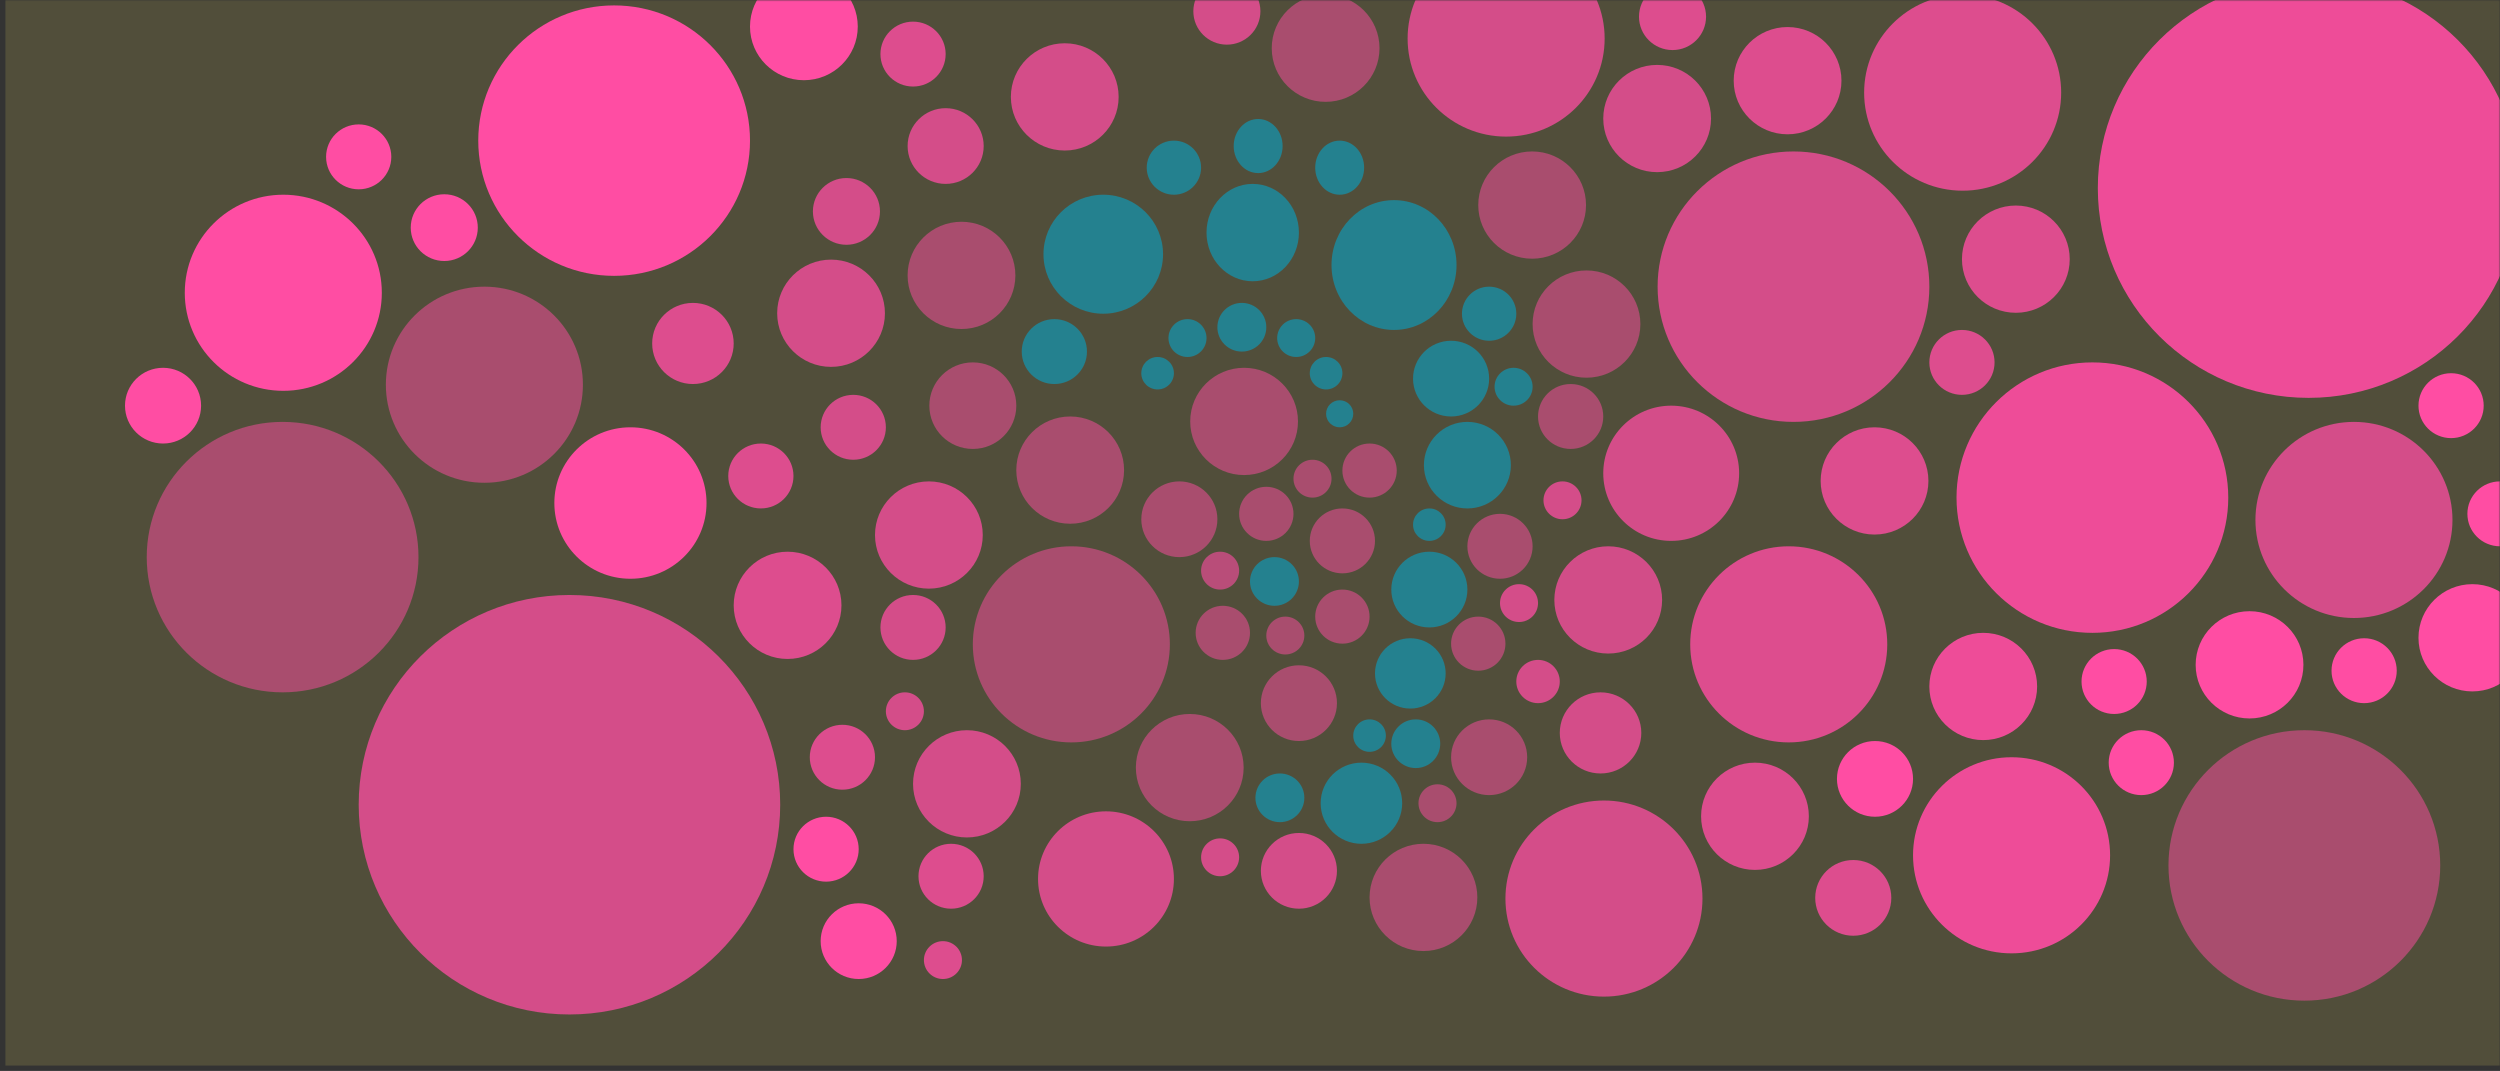 <svg xmlns="http://www.w3.org/2000/svg" fill="none" viewBox="0 0 768 329" height="329" width="768">
<rect x="0" y="0" width="768" height="329" fill="#333333" stroke="none"/>
<mask height="329" width="768" y="0" x="0" maskUnits="userSpaceOnUse" id="mask0">
<rect fill="white" height="329" width="768"></rect>
</mask>
<g mask="url(#mask0)">
<rect fill="#FFEE66" height="329" width="768" y="-1.662" x="1.67" opacity="0.15"></rect>
<ellipse fill="#FF4DA3" ry="30.121" rx="30.265" cy="89.939" cx="87.03"></ellipse>
<ellipse fill="#FF4DA3" ry="30.121" rx="30.265" cy="11.843" cx="462.682" opacity="0.75"></ellipse>
<ellipse fill="#FF4DA3" ry="30.121" rx="30.265" cy="28.459" cx="602.926" opacity="0.8"></ellipse>
<ellipse fill="#FF4DA3" ry="30.121" rx="30.265" cy="262.747" cx="617.952" opacity="0.9"></ellipse>
<ellipse fill="#FF4DA3" ry="30.121" rx="30.265" cy="276.04" cx="492.735" opacity="0.75"></ellipse>
<ellipse fill="#FF4DA3" ry="30.121" rx="30.265" cy="197.944" cx="549.5" opacity="0.8"></ellipse>
<ellipse fill="#FF4DA3" ry="30.121" rx="30.265" cy="197.944" cx="329.117" opacity="0.5"></ellipse>
<ellipse fill="#FF4DA3" ry="30.121" rx="30.265" cy="159.727" cx="723.135" opacity="0.75"></ellipse>
<ellipse fill="#FF4DA3" ry="16.474" rx="16.553" cy="36.413" cx="509.074" opacity="0.75"></ellipse>
<ellipse fill="#FF4DA3" ry="16.474" rx="16.553" cy="14.812" cx="407.231" opacity="0.5"></ellipse>
<ellipse fill="#FF4DA3" ry="16.474" rx="16.553" cy="29.767" cx="327.092" opacity="0.75"></ellipse>
<ellipse fill="#FF4DA3" ry="16.474" rx="16.553" cy="275.686" cx="437.283" opacity="0.5"></ellipse>
<ellipse fill="#FF4DA3" ry="16.474" rx="16.553" cy="24.782" cx="549.144" opacity="0.8"></ellipse>
<ellipse fill="#FF4DA3" ry="16.474" rx="16.553" cy="62.999" cx="470.674" opacity="0.5"></ellipse>
<ellipse fill="#FF4DA3" ry="16.474" rx="16.553" cy="129.464" cx="382.187" opacity="0.5"></ellipse>
<ellipse fill="#FF4DA3" ry="13.293" rx="13.357" cy="124.621" cx="298.852" opacity="0.5"></ellipse>
<ellipse fill="#FF4DA3" ry="20.77" rx="20.87" cy="145.391" cx="513.391" opacity="0.75"></ellipse>
<ellipse fill="#FF4DA3" ry="20.77" rx="20.87" cy="270.013" cx="339.757" opacity="0.75"></ellipse>
<ellipse fill="#FF4DA3" ry="16.474" rx="16.553" cy="144.418" cx="328.761" opacity="0.5"></ellipse>
<ellipse fill="#FF4DA3" ry="16.474" rx="16.553" cy="184.297" cx="494.048" opacity="0.74"></ellipse>
<ellipse fill="#FF4DA3" ry="16.474" rx="16.553" cy="235.807" cx="365.492" opacity="0.5"></ellipse>
<ellipse fill="#FF4DA3" ry="12.462" rx="12.522" cy="225.149" cx="491.687" opacity="0.75"></ellipse>
<ellipse fill="#FF4DA3" ry="16.474" rx="16.553" cy="99.555" cx="487.37" opacity="0.5"></ellipse>
<ellipse fill="#FF4DA3" ry="11.631" rx="11.687" cy="159.515" cx="362.296" opacity="0.5"></ellipse>
<ellipse fill="#FF4DA3" ry="11.631" rx="11.687" cy="216.01" cx="399.026" opacity="0.5"></ellipse>
<ellipse fill="#FF4DA3" ry="11.631" rx="11.687" cy="232.626" cx="457.461" opacity="0.5"></ellipse>
<ellipse fill="#FF4DA3" ry="11.631" rx="11.687" cy="267.52" cx="399.026" opacity="0.75"></ellipse>
<ellipse fill="#FF4DA3" ry="8.308" rx="8.348" cy="157.853" cx="389.009" opacity="0.5"></ellipse>
<ellipse fill-opacity="0.5" fill="#FF4DA3" ry="5.816" rx="5.843" cy="147.053" cx="403.2"></ellipse>
<ellipse fill="#FF4DA3" ry="5.816" rx="5.843" cy="185.27" cx="466.643" opacity="0.75"></ellipse>
<ellipse fill="#FF4DA3" ry="5.816" rx="5.843" cy="153.699" cx="480" opacity="0.75"></ellipse>
<ellipse fill="#FF4DA3" ry="5.816" rx="5.843" cy="175.301" cx="374.817" opacity="0.6"></ellipse>
<ellipse fill="#FF4DA3" ry="5.816" rx="5.843" cy="195.24" cx="394.852" opacity="0.5"></ellipse>
<ellipse fill="#FF4DA3" ry="5.816" rx="5.843" cy="246.75" cx="441.6" opacity="0.5"></ellipse>
<ellipse fill="#FF4DA3" ry="5.816" rx="5.843" cy="263.366" cx="374.817" opacity="0.75"></ellipse>
<ellipse fill="#FF4DA3" ry="8.308" rx="8.348" cy="189.424" cx="412.383" opacity="0.5"></ellipse>
<ellipse fill="#FF4DA3" ry="8.308" rx="8.348" cy="144.561" cx="420.73" opacity="0.5"></ellipse>
<ellipse fill="#FF4DA3" ry="8.308" rx="8.348" cy="194.409" cx="375.652" opacity="0.5"></ellipse>
<ellipse fill="#FF4DA3" ry="8.308" rx="8.348" cy="197.732" cx="454.122" opacity="0.5"></ellipse>
<ellipse fill="#FF4DA3" ry="6.646" rx="6.678" cy="209.364" cx="472.487" opacity="0.75"></ellipse>
<ellipse fill="#FF4DA3" ry="9.97" rx="10.017" cy="166.162" cx="412.383" opacity="0.5"></ellipse>
<ellipse fill="#FF4DA3" ry="9.97" rx="10.017" cy="167.823" cx="460.8" opacity="0.5"></ellipse>
<ellipse fill="#FF4DA3" ry="9.97" rx="10.017" cy="127.944" cx="482.504" opacity="0.5"></ellipse>
<ellipse fill="#FF4DA3" ry="16.474" rx="16.553" cy="164.358" cx="285.352" opacity="0.75"></ellipse>
<ellipse fill="#FF4DA3" ry="5.816" rx="5.843" cy="218.502" cx="277.983" opacity="0.75"></ellipse>
<ellipse fill="#FF4DA3" ry="9.97" rx="10.017" cy="232.626" cx="258.783" opacity="0.8"></ellipse>
<ellipse fill="#FF4DA3" ry="9.97" rx="10.017" cy="131.268" cx="262.122" opacity="0.75"></ellipse>
<ellipse fill="#FF4DA3" ry="9.97" rx="10.017" cy="146.222" cx="233.739" opacity="0.8"></ellipse>
<ellipse fill="#FF4DA3" ry="9.97" rx="10.017" cy="192.747" cx="280.487" opacity="0.75"></ellipse>
<ellipse fill="#FF4DA3" ry="16.474" rx="16.553" cy="240.792" cx="297.039" opacity="0.75"></ellipse>
<ellipse fill="#FF4DA3" ry="5.816" rx="5.843" cy="294.937" cx="289.669" opacity="0.8"></ellipse>
<ellipse fill="#FF4DA3" ry="9.97" rx="10.017" cy="269.182" cx="292.174" opacity="0.8"></ellipse>
<ellipse fill="#FF4DA3" ry="16.474" rx="16.553" cy="210.883" cx="609.248" opacity="0.9"></ellipse>
<ellipse fill="#FF4DA3" ry="11.631" rx="11.687" cy="275.828" cx="569.322" opacity="0.8"></ellipse>
<ellipse fill="#FF4DA3" ry="11.631" rx="11.687" cy="239.273" cx="576"></ellipse>
<ellipse fill="#FF4DA3" ry="16.474" rx="16.553" cy="250.762" cx="539.126" opacity="0.8"></ellipse>
<ellipse fill="#FF4DA3" ry="16.474" rx="16.553" cy="195.928" cx="759.509"></ellipse>
<ellipse fill="#FF4DA3" ry="16.474" rx="16.553" cy="147.741" cx="575.857" opacity="0.8"></ellipse>
<ellipse fill="#FF4DA3" ry="16.474" rx="16.553" cy="79.615" cx="619.266" opacity="0.8"></ellipse>
<ellipse fill="#FF4DA3" ry="9.97" rx="10.017" cy="234.288" cx="657.809"></ellipse>
<ellipse fill="#FF4DA3" ry="9.97" rx="10.017" cy="157.853" cx="768"></ellipse>
<ellipse fill="#FF4DA3" ry="9.97" rx="10.017" cy="124.621" cx="752.974"></ellipse>
<ellipse fill="#FF4DA3" ry="9.97" rx="10.017" cy="209.364" cx="649.461"></ellipse>
<ellipse fill="#FF4DA3" ry="30.121" rx="30.265" cy="118.187" cx="148.804" opacity="0.5"></ellipse>
<ellipse fill="#FF4DA3" ry="16.474" rx="16.553" cy="8.166" cx="246.953"></ellipse>
<ellipse fill="#FF4DA3" ry="11.631" rx="11.687" cy="124.621" cx="50.087"></ellipse>
<ellipse fill="#FF4DA3" ry="11.631" rx="11.687" cy="44.864" cx="290.504" opacity="0.75"></ellipse>
<ellipse fill="#FF4DA3" ry="9.97" rx="10.017" cy="48.187" cx="110.191"></ellipse>
<ellipse fill="#FF4DA3" ry="9.97" rx="10.017" cy="16.616" cx="280.487" opacity="0.8"></ellipse>
<ellipse fill="#FF4DA3" ry="11.631" rx="11.687" cy="289.121" cx="263.791"></ellipse>
<ellipse fill="#FF4DA3" ry="9.97" rx="10.017" cy="260.874" cx="253.774"></ellipse>
<ellipse fill="#FF4DA3" ry="9.97" rx="10.017" cy="111.328" cx="602.713" opacity="0.8"></ellipse>
<ellipse fill="#FF4DA3" ry="16.474" rx="16.553" cy="204.236" cx="691.057"></ellipse>
<ellipse fill="#FF4DA3" ry="9.97" rx="10.017" cy="206.04" cx="726.261"></ellipse>
<ellipse fill="#FF4DA3" ry="10.252" rx="10.301" cy="5.127" cx="513.8" opacity="0.8"></ellipse>
<ellipse fill="#FF4DA3" ry="16.474" rx="16.553" cy="96.231" cx="255.3" opacity="0.75"></ellipse>
<ellipse fill="#FF4DA3" ry="16.474" rx="16.553" cy="84.6" cx="295.37" opacity="0.5"></ellipse>
<ellipse fill="#FF4DA3" ry="12.462" rx="12.522" cy="105.513" cx="212.869" opacity="0.8"></ellipse>
<ellipse fill="#FF4DA3" ry="16.474" rx="16.553" cy="185.959" cx="241.944" opacity="0.8"></ellipse>
<ellipse fill="#FF4DA3" ry="23.263" rx="23.374" cy="154.53" cx="193.67"></ellipse>
<ellipse fill="#FF4DA3" ry="10.252" rx="10.301" cy="64.945" cx="260.026" opacity="0.75"></ellipse>
<ellipse fill="#FF4DA3" ry="10.252" rx="10.301" cy="3.465" cx="376.895" opacity="0.75"></ellipse>
<ellipse fill="#FF4DA3" ry="10.252" rx="10.301" cy="69.93" cx="136.478"></ellipse>
<ellipse fill="#FF4DA3" ry="41.54" rx="41.739" cy="171.146" cx="86.817" opacity="0.5"></ellipse>
<ellipse fill="#FF4DA3" ry="41.54" rx="41.739" cy="43.202" cx="188.661"></ellipse>
<ellipse fill="#FF4DA3" ry="41.54" rx="41.739" cy="152.869" cx="642.783" opacity="0.9"></ellipse>
<ellipse fill="#FF4DA3" ry="41.54" rx="41.739" cy="88.066" cx="550.956" opacity="0.75"></ellipse>
<ellipse fill="#FF4DA3" ry="41.54" rx="41.739" cy="265.859" cx="707.896" opacity="0.5"></ellipse>
<ellipse fill="#FF4DA3" ry="64.434" rx="64.743" cy="247.212" cx="174.934" opacity="0.75"></ellipse>
<ellipse fill="#FF4DA3" ry="64.434" rx="64.743" cy="57.788" cx="709.195" opacity="0.9"></ellipse>
<ellipse fill="#24818F" ry="4.985" rx="5.009" cy="114.651" cx="355.617"></ellipse>
<ellipse fill="#24818F" ry="4.985" rx="5.009" cy="114.651" cx="407.374"></ellipse>
<ellipse fill="#24818F" ry="4.154" rx="4.174" cy="127.114" cx="411.548"></ellipse>
<ellipse fill="#24818F" ry="5.816" rx="5.843" cy="103.851" cx="364.8"></ellipse>
<ellipse fill="#24818F" ry="5.816" rx="5.843" cy="103.851" cx="398.191"></ellipse>
<ellipse fill="#24818F" ry="7.477" rx="7.513" cy="100.528" cx="381.495"></ellipse>
<ellipse fill="#24818F" ry="7.477" rx="7.513" cy="178.624" cx="391.513"></ellipse>
<ellipse fill="#24818F" ry="9.97" rx="10.017" cy="108.005" cx="323.896"></ellipse>
<ellipse fill="#24818F" ry="13.293" rx="13.357" cy="142.899" cx="450.783"></ellipse>
<ellipse fill="#24818F" ry="11.631" rx="11.687" cy="116.313" cx="445.774"></ellipse>
<ellipse fill="#24818F" ry="11.631" rx="11.687" cy="181.116" cx="439.096"></ellipse>
<ellipse fill="#24818F" ry="7.477" rx="7.513" cy="228.472" cx="434.922"></ellipse>
<ellipse fill="#24818F" ry="4.985" rx="5.009" cy="225.98" cx="420.73"></ellipse>
<ellipse fill="#24818F" ry="7.477" rx="7.513" cy="245.088" cx="393.182"></ellipse>
<ellipse fill="#24818F" ry="10.8" rx="10.852" cy="206.871" cx="433.252"></ellipse>
<ellipse fill="#24818F" ry="12.462" rx="12.522" cy="246.75" cx="418.226"></ellipse>
<ellipse fill="#24818F" ry="18.278" rx="18.365" cy="78.096" cx="338.922"></ellipse>
<ellipse fill="#24818F" ry="14.954" rx="14.191" cy="71.449" cx="384.835"></ellipse>
<ellipse fill="#24818F" ry="19.939" rx="19.2" cy="81.419" cx="428.243"></ellipse>
<ellipse fill="#24818F" ry="8.308" rx="8.348" cy="51.51" cx="360.626"></ellipse>
<ellipse fill="#24818F" ry="8.308" rx="7.513" cy="51.51" cx="411.548"></ellipse>
<ellipse fill="#24818F" ry="8.308" rx="7.513" cy="44.864" cx="386.504"></ellipse>
<ellipse fill="#24818F" ry="8.308" rx="8.348" cy="96.374" cx="457.461"></ellipse>
<ellipse fill="#24818F" ry="4.985" rx="5.009" cy="161.177" cx="439.096"></ellipse>
<ellipse fill="#24818F" ry="5.816" rx="5.843" cy="118.806" cx="464.974"></ellipse>
</g>
</svg>
